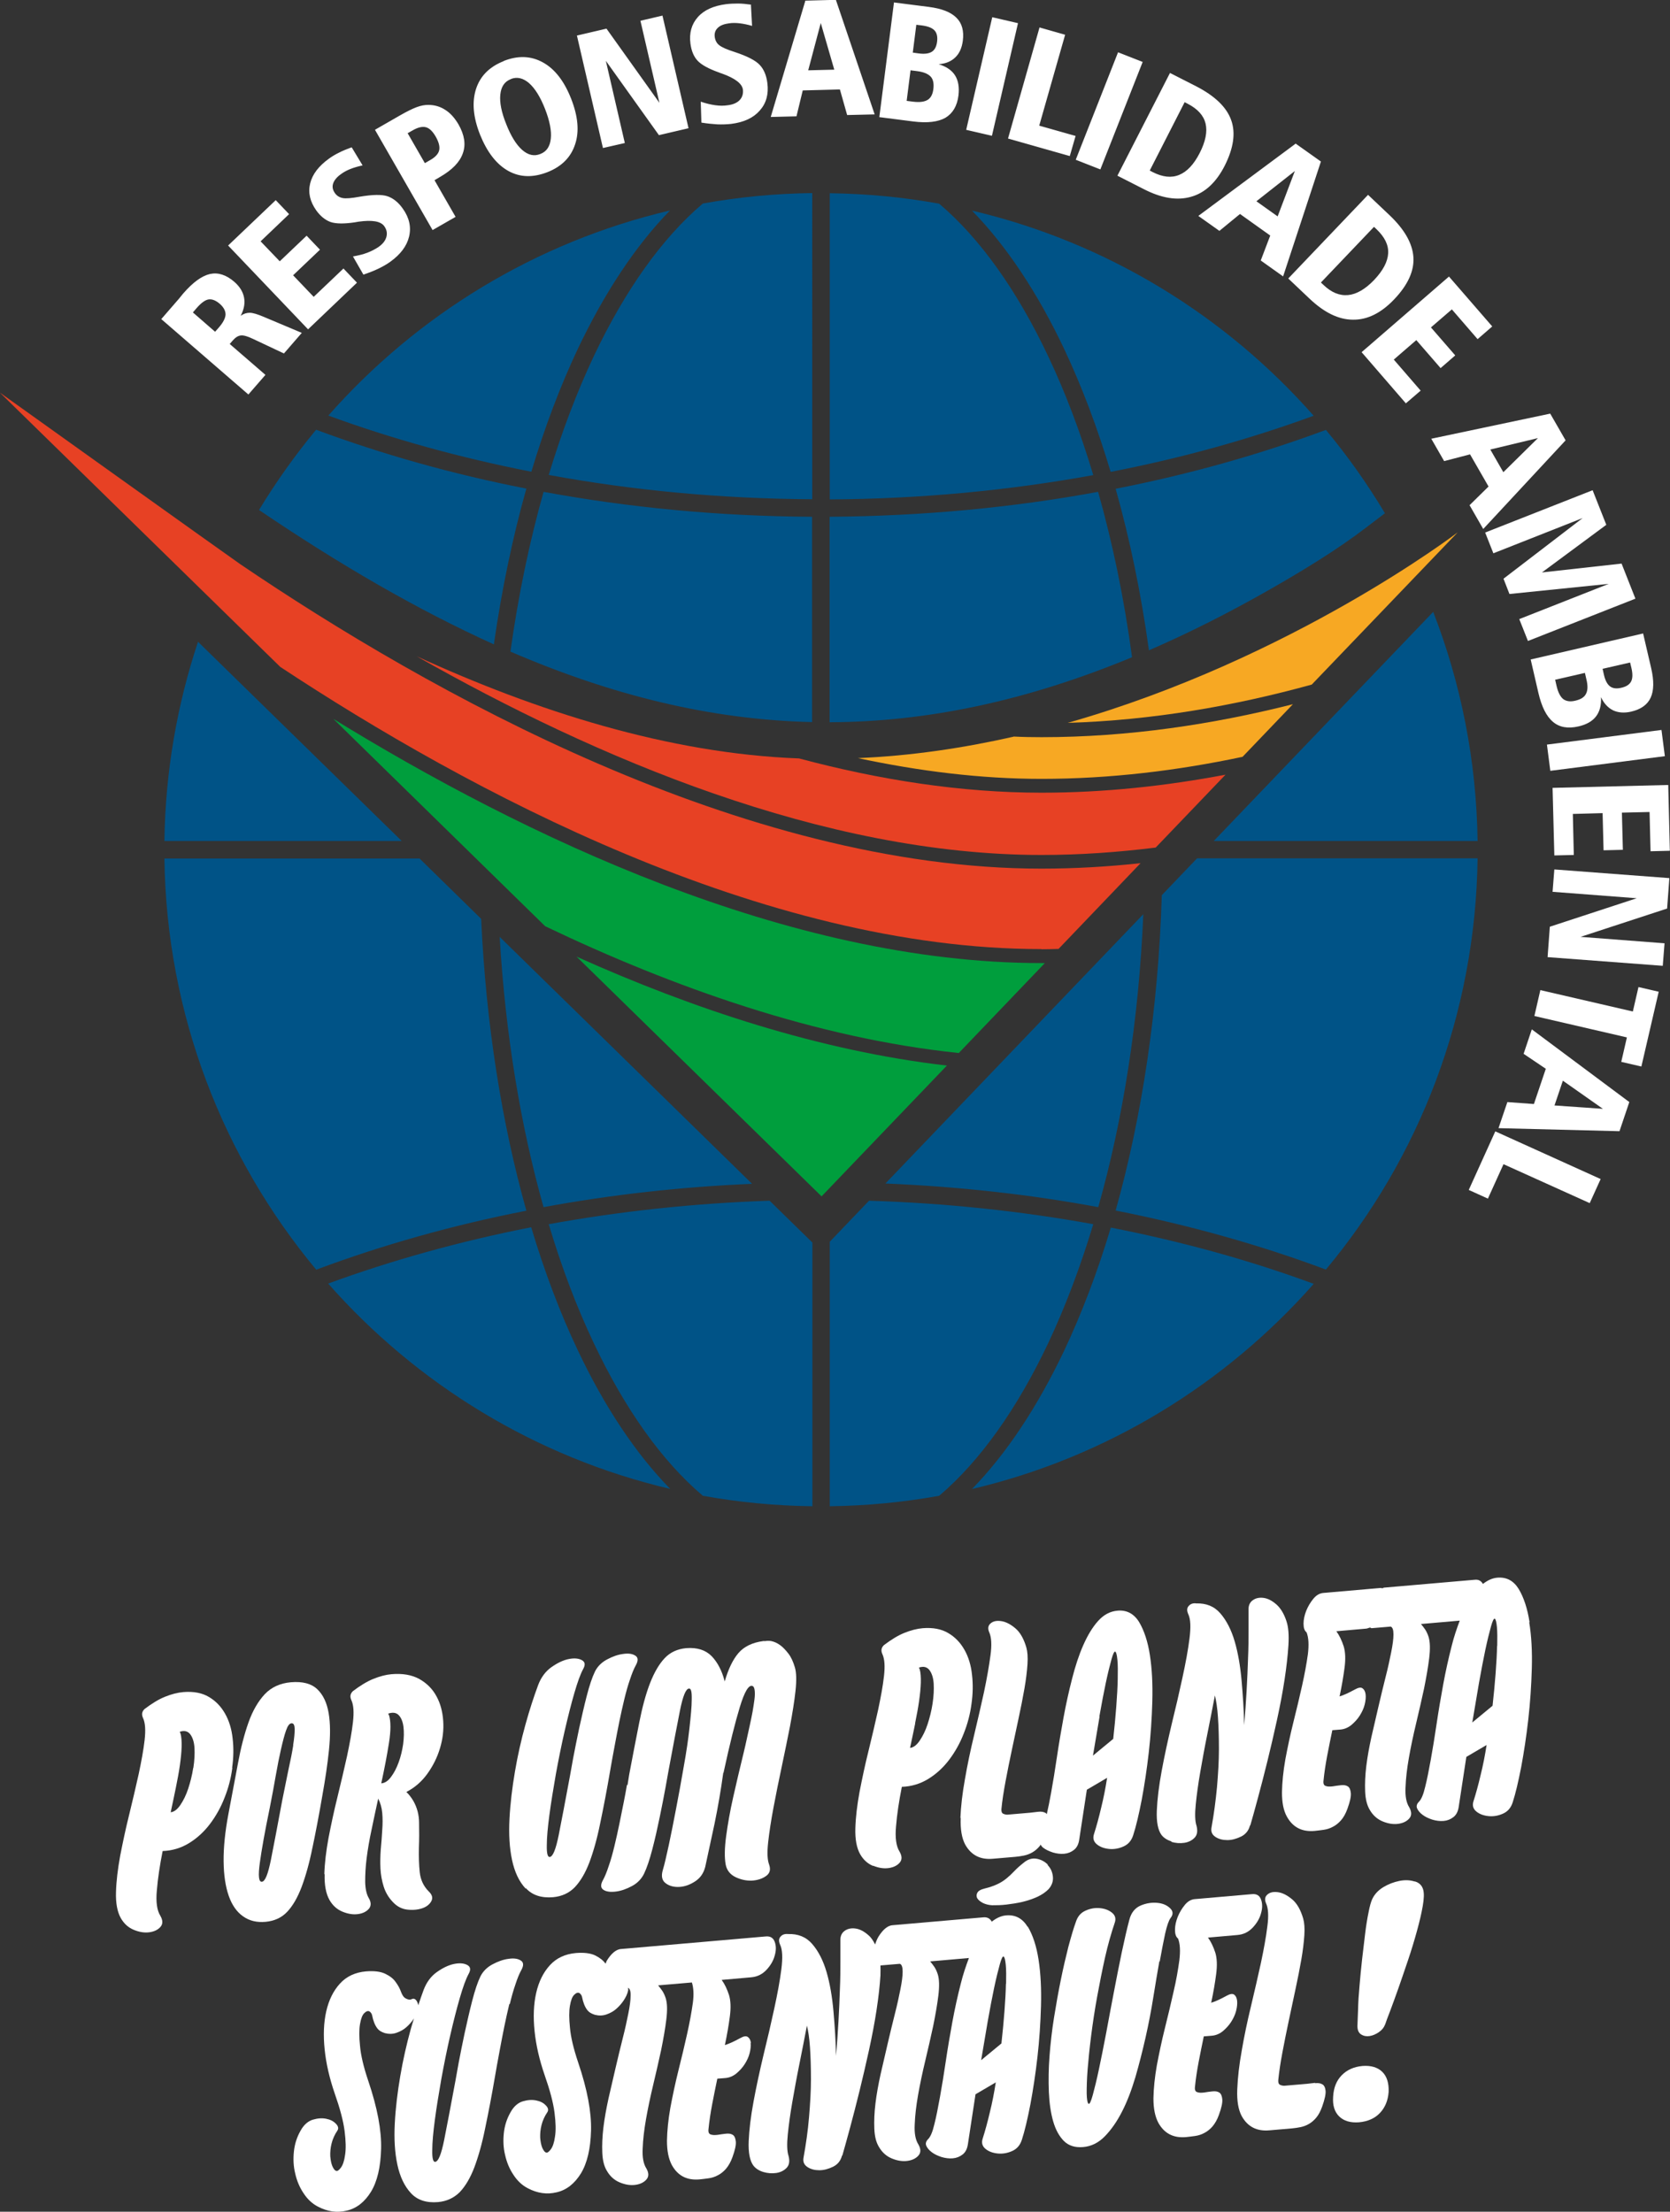<svg xmlns="http://www.w3.org/2000/svg" id="Camada_2" viewBox="0 0 103.81 137.47"><rect x="0" y="0" width="103.81" height="137.47" fill="#333333" stroke="none"/><defs><style>.cls-1{fill:#f7a823;}.cls-2{fill:#fff;}.cls-3{fill:#e74124;}.cls-4{fill:#009e3d;}.cls-5{fill:#005387;fill-rule:evenodd;}</style></defs><g id="Camada_1-2"><g><g><path class="cls-2" d="M20.18,116.48c-.02,.68,.08,1.22,.3,1.61,.2,.35,.47,.59,.81,.73,.34,.14,.66,.19,.96,.15,.3-.04,.52-.15,.68-.33,.15-.18,.15-.41-.02-.69-.13-.23-.2-.56-.21-.98,0-.43,.02-.92,.09-1.47,.07-.55,.17-1.15,.31-1.79,.13-.64,.27-1.28,.41-1.92,.13,.26,.22,.55,.25,.89,.03,.33,.03,.69,0,1.07-.02,.38-.05,.78-.09,1.19-.03,.41-.04,.81-.02,1.2,.02,.39,.09,.77,.2,1.12s.3,.68,.57,.96c.25,.27,.55,.43,.89,.47,.35,.04,.66,.01,.93-.08,.27-.09,.46-.24,.57-.44s.06-.4-.16-.61c-.32-.32-.51-.72-.56-1.2-.05-.47-.06-.97-.05-1.5,.02-.53,.02-1.05,.01-1.56,0-.51-.13-.97-.36-1.37-.12-.2-.26-.39-.43-.55,.52-.27,.96-.65,1.31-1.14,.35-.49,.61-1.01,.78-1.58,.17-.56,.24-1.13,.2-1.7-.04-.57-.17-1.08-.42-1.53-.24-.45-.6-.81-1.06-1.07-.47-.26-1.05-.36-1.74-.3-.35,.03-.72,.13-1.12,.29-.4,.16-.82,.42-1.27,.76-.17,.16-.2,.34-.1,.56,.14,.3,.17,.75,.1,1.37-.07,.62-.2,1.32-.37,2.12-.18,.8-.37,1.63-.59,2.52-.22,.88-.4,1.74-.56,2.56-.15,.82-.24,1.57-.26,2.26Zm4-9.87l-.05-.1c.29-.1,.51-.06,.66,.1,.15,.16,.25,.4,.29,.72,.04,.32,.03,.68-.02,1.08-.06,.4-.15,.78-.28,1.13-.13,.36-.29,.66-.47,.9-.18,.25-.38,.38-.59,.4h-.02c.2-.92,.36-1.75,.48-2.52,.12-.76,.12-1.33,0-1.72Z"></path><path class="cls-2" d="M32.69,117.36c.4,.44,.97,.62,1.69,.56,.54-.05,.99-.25,1.35-.62,.35-.37,.66-.89,.91-1.55,.25-.67,.48-1.48,.67-2.43,.2-.95,.41-2.04,.62-3.27,.02-.11,.06-.32,.11-.63,.06-.31,.12-.67,.2-1.08,.08-.41,.16-.86,.26-1.34,.1-.48,.2-.94,.31-1.39,.11-.45,.22-.85,.35-1.22,.12-.37,.24-.66,.35-.86,.17-.3,.17-.5-.01-.62s-.43-.16-.76-.11c-.33,.04-.66,.16-1,.34-.34,.18-.59,.43-.75,.74-.18,.37-.35,.88-.52,1.54-.17,.66-.32,1.33-.47,2.01-.14,.68-.27,1.3-.37,1.84-.1,.55-.16,.9-.19,1.06-.3,1.6-.53,2.84-.71,3.73-.18,.89-.36,1.34-.56,1.36-.13,.01-.19-.23-.18-.72,0-.49,.06-1.12,.16-1.88,.1-.76,.24-1.61,.4-2.53,.17-.93,.35-1.83,.55-2.7,.2-.87,.4-1.66,.6-2.35,.2-.69,.38-1.19,.55-1.5,.15-.27,.12-.45-.09-.56-.21-.11-.48-.13-.82-.06-.34,.07-.69,.24-1.06,.5-.37,.26-.65,.64-.83,1.12-.26,.7-.53,1.52-.79,2.46-.26,.94-.48,1.91-.65,2.91-.17,1-.29,1.98-.34,2.94-.05,.96,0,1.81,.16,2.56,.16,.75,.44,1.34,.84,1.77Z"></path><path class="cls-2" d="M31.69,124.56c.11-.45,.22-.85,.35-1.22,.12-.37,.24-.66,.35-.86,.17-.3,.17-.5-.01-.62-.18-.12-.43-.16-.76-.11-.33,.04-.66,.16-1,.34-.34,.18-.59,.43-.75,.74-.18,.37-.35,.88-.52,1.54-.17,.66-.32,1.33-.47,2.01-.14,.68-.27,1.29-.37,1.84-.1,.55-.16,.9-.19,1.06-.3,1.6-.53,2.84-.71,3.73-.18,.89-.36,1.34-.56,1.36-.13,.01-.19-.23-.18-.72,0-.49,.06-1.12,.16-1.88,.1-.76,.24-1.61,.4-2.53,.17-.93,.35-1.83,.55-2.7,.2-.87,.4-1.66,.6-2.35,.2-.69,.38-1.19,.55-1.5,.15-.27,.12-.45-.09-.56-.21-.11-.48-.13-.82-.06-.34,.07-.69,.24-1.06,.5-.37,.26-.65,.64-.83,1.12-.11,.29-.22,.62-.33,.95-.01-.08-.04-.16-.08-.24-.09-.16-.2-.21-.34-.14-.09,.05-.22,.03-.36-.05-.12-.06-.21-.19-.29-.4-.07-.2-.18-.41-.33-.61-.14-.21-.36-.38-.65-.52-.29-.14-.69-.19-1.2-.15-.67,.06-1.21,.31-1.62,.76-.41,.45-.69,1.02-.85,1.72-.16,.7-.19,1.49-.1,2.37,.09,.88,.3,1.79,.62,2.72,.33,.94,.54,1.72,.62,2.35,.08,.63,.09,1.12,.03,1.49-.05,.37-.14,.63-.26,.79-.12,.16-.22,.23-.29,.2-.09-.02-.16-.12-.24-.29-.07-.17-.11-.38-.13-.62-.01-.24,.01-.51,.08-.79,.07-.28,.19-.55,.36-.8,.09-.13,.06-.28-.09-.43-.15-.16-.35-.26-.61-.31-.26-.05-.53-.03-.83,.06-.29,.09-.55,.31-.75,.67-.23,.4-.37,.83-.42,1.3-.05,.47-.03,.93,.08,1.37,.1,.45,.27,.86,.52,1.23,.24,.37,.54,.65,.89,.83,.59,.31,1.19,.4,1.8,.25,.61-.14,1.11-.54,1.5-1.17,.39-.64,.6-1.53,.63-2.67,.03-1.14-.23-2.55-.8-4.23-.29-.86-.46-1.58-.51-2.16-.06-.58-.06-1.03,0-1.37,.06-.34,.14-.56,.27-.68,.12-.12,.23-.15,.32-.1,.09,.06,.15,.16,.17,.28,.02,.12,.06,.25,.11,.39,.05,.14,.12,.27,.21,.39,.1,.13,.25,.22,.47,.29,.24,.06,.48,.06,.71-.02,.23-.08,.44-.19,.62-.35,.18-.16,.34-.34,.47-.54,0-.01,0-.02,.01-.03-.07,.23-.14,.45-.21,.7-.26,.94-.48,1.91-.65,2.91-.17,1-.29,1.98-.34,2.94s0,1.81,.16,2.56c.16,.75,.44,1.34,.84,1.77,.4,.44,.97,.62,1.69,.56,.54-.05,.99-.26,1.35-.62,.35-.37,.66-.89,.91-1.55,.25-.67,.48-1.48,.67-2.43,.2-.95,.41-2.04,.62-3.27,.02-.11,.06-.32,.11-.63,.06-.31,.12-.67,.2-1.08,.08-.41,.16-.86,.26-1.34,.1-.48,.2-.94,.31-1.39Z"></path><path class="cls-2" d="M14.43,109.87c.09-.63,.1-1.23,.03-1.82-.06-.58-.22-1.1-.47-1.54-.25-.44-.58-.79-1.01-1.04-.42-.25-.95-.35-1.58-.3-.36,.03-.74,.13-1.14,.29-.4,.16-.82,.42-1.27,.76-.17,.16-.2,.34-.1,.56,.14,.3,.17,.75,.1,1.37-.07,.62-.2,1.32-.37,2.12-.18,.8-.37,1.63-.59,2.52-.22,.88-.4,1.74-.56,2.56-.15,.82-.24,1.57-.26,2.26-.02,.68,.08,1.22,.3,1.61,.2,.35,.47,.59,.81,.73,.34,.14,.66,.19,.96,.15,.3-.04,.53-.15,.69-.33,.16-.18,.16-.41,0-.69-.21-.33-.29-.86-.22-1.59,.06-.73,.18-1.54,.36-2.44,.6-.02,1.15-.19,1.64-.49,.49-.3,.93-.7,1.3-1.19,.37-.49,.68-1.04,.91-1.64,.24-.6,.4-1.22,.48-1.84Zm-2.42,.02c-.07,.46-.18,.88-.31,1.28-.13,.4-.3,.74-.49,1.02-.19,.28-.39,.43-.6,.45,.11-.52,.22-1.02,.32-1.52,.1-.5,.19-.96,.25-1.39,.06-.43,.1-.81,.11-1.15,.01-.34-.01-.62-.07-.84-.02-.01-.02-.03-.02-.04,0-.01,0-.03-.03-.06,.29-.1,.51-.04,.66,.16,.15,.2,.24,.49,.26,.85,.02,.36,0,.77-.07,1.23Z"></path><path class="cls-2" d="M19.42,114.86c.2-.95,.41-2.04,.62-3.27,.18-1,.32-1.94,.41-2.82,.09-.88,.09-1.64-.02-2.29-.11-.64-.34-1.14-.71-1.49-.37-.35-.91-.49-1.64-.43-.67,.06-1.21,.31-1.62,.74-.41,.44-.75,1.02-1.01,1.75-.26,.73-.48,1.58-.66,2.56-.18,.97-.38,2.01-.59,3.13-.21,1.11-.31,2.1-.3,2.96,.01,.86,.12,1.57,.32,2.14,.2,.57,.5,1,.89,1.27,.39,.28,.86,.39,1.4,.34,.54-.05,.99-.25,1.34-.62,.35-.37,.65-.89,.9-1.55,.25-.67,.48-1.48,.67-2.43Zm-1.19-6.39c-.07,.44-.17,.95-.3,1.53-.12,.59-.25,1.21-.38,1.87-.3,1.6-.53,2.84-.71,3.73-.18,.89-.36,1.34-.56,1.36-.2,.02-.24-.37-.13-1.17,.11-.8,.31-1.94,.62-3.43,.14-.7,.26-1.36,.37-1.99s.22-1.18,.33-1.66c.11-.48,.21-.87,.31-1.15,.1-.29,.21-.44,.34-.45,.13-.01,.19,.11,.2,.35,0,.25-.03,.59-.1,1.02Z"></path><path class="cls-2" d="M38.97,110.95c-.05,.31-.12,.67-.2,1.08-.08,.41-.17,.86-.27,1.34-.1,.48-.2,.94-.31,1.39-.11,.45-.22,.85-.35,1.22-.12,.37-.24,.66-.35,.86-.17,.3-.16,.5,.02,.62s.44,.15,.77,.11,.66-.16,1-.34c.34-.18,.59-.44,.75-.76,.18-.37,.35-.88,.52-1.53,.17-.65,.32-1.32,.46-2,.14-.68,.26-1.29,.36-1.84,.1-.55,.16-.9,.19-1.06,.3-1.6,.53-2.84,.71-3.73,.18-.89,.36-1.34,.56-1.36,.13-.01,.18,.21,.17,.67,0,.46-.06,1.05-.14,1.78-.08,.73-.2,1.54-.36,2.42-.15,.88-.31,1.75-.47,2.58-.16,.84-.31,1.6-.46,2.3-.15,.69-.27,1.21-.37,1.54-.11,.37-.05,.65,.19,.82,.23,.17,.52,.24,.85,.22,.34-.02,.66-.14,.98-.35,.32-.21,.52-.51,.62-.9,.17-.77,.36-1.67,.58-2.69,.21-1.02,.39-2.06,.54-3.15,.01,0,.02,0,.02-.02,.38-1.76,.72-3.12,1.01-4.07,.29-.95,.55-1.39,.78-1.31,.07,.02,.12,.11,.14,.26s.02,.34-.01,.57c-.03,.23-.07,.49-.12,.78-.05,.27-.11,.55-.17,.83-.13,.57-.24,1.13-.39,1.74-.23,.93-.44,1.84-.64,2.72-.2,.88-.34,1.69-.44,2.43-.1,.74-.11,1.33-.03,1.77,.07,.36,.28,.62,.61,.78,.33,.16,.67,.23,1.01,.22,.34-.02,.64-.11,.88-.28,.25-.17,.31-.41,.2-.72-.11-.29-.13-.74-.06-1.38,.07-.63,.18-1.35,.33-2.15,.15-.8,.32-1.64,.51-2.53,.19-.89,.36-1.74,.52-2.54,.15-.81,.27-1.54,.34-2.19,.07-.65,.06-1.14-.04-1.47-.1-.34-.23-.63-.4-.85-.17-.22-.34-.4-.52-.53-.18-.13-.36-.21-.55-.25-.14-.02-.25-.02-.36,0h0s-.13,0-.13,0c-.68,.09-1.2,.34-1.55,.75-.35,.41-.63,1-.85,1.76-.17-.67-.45-1.2-.82-1.58-.38-.38-.9-.54-1.57-.49-.54,.05-.99,.25-1.34,.62-.35,.37-.65,.89-.91,1.55-.26,.67-.48,1.48-.67,2.44-.19,.96-.4,2.04-.63,3.26-.02,.11-.05,.32-.1,.63Z"></path><path class="cls-2" d="M46.68,126.99c-.02-.18-.09-.31-.19-.38-.11-.08-.26-.05-.46,.06-.4,.22-.73,.37-.97,.44,.14-.66,.24-1.25,.31-1.79,.07-.53,.05-.97-.05-1.31-.12-.37-.27-.69-.46-.95l1.82-.16c.39-.03,.71-.19,.97-.47,.26-.28,.43-.58,.51-.89,.09-.31,.09-.59,0-.84-.09-.25-.27-.37-.57-.34l-3.33,.29h0l-5.65,.49c-.17,.01-.33,.09-.48,.22-.15,.13-.28,.3-.4,.49-.04,.06-.05,.13-.09,.2-.14-.2-.36-.37-.64-.51-.29-.14-.69-.19-1.2-.15-.67,.06-1.21,.31-1.62,.76-.41,.45-.69,1.02-.85,1.72-.16,.7-.19,1.49-.1,2.37,.09,.88,.3,1.79,.62,2.72,.33,.94,.54,1.72,.62,2.35,.08,.63,.09,1.12,.03,1.49-.05,.37-.14,.63-.26,.79-.12,.16-.22,.23-.29,.2-.09-.02-.16-.12-.24-.29-.07-.17-.11-.38-.13-.62-.01-.24,.01-.51,.08-.79,.07-.28,.19-.55,.36-.8,.09-.13,.06-.28-.09-.43-.15-.16-.35-.26-.61-.31s-.53-.03-.83,.06c-.29,.09-.55,.31-.75,.67-.23,.4-.37,.83-.42,1.3-.05,.47-.03,.93,.08,1.37,.1,.45,.27,.86,.52,1.23,.24,.37,.54,.65,.89,.83,.59,.31,1.19,.4,1.8,.25,.61-.14,1.11-.54,1.5-1.17,.39-.64,.6-1.53,.63-2.67,.03-1.14-.23-2.55-.8-4.23-.29-.86-.46-1.58-.51-2.16-.06-.58-.06-1.03,0-1.37,.06-.34,.14-.56,.27-.68,.12-.12,.23-.15,.32-.1,.09,.06,.15,.16,.17,.28,.02,.12,.06,.25,.11,.39,.05,.14,.12,.27,.21,.39,.1,.13,.25,.22,.47,.29,.24,.06,.48,.06,.71-.02,.23-.08,.44-.19,.62-.35,.18-.16,.34-.34,.47-.54,.13-.2,.22-.39,.26-.58,.02-.06,.01-.12,0-.19,.11,.05,.17,.21,.16,.49,0,.28-.05,.65-.14,1.1-.09,.45-.2,.97-.35,1.55-.15,.58-.29,1.19-.44,1.82-.15,.63-.29,1.27-.44,1.9-.14,.64-.25,1.24-.32,1.82-.07,.58-.09,1.1-.07,1.57,.02,.47,.11,.84,.28,1.12,.2,.35,.47,.59,.81,.73,.34,.14,.66,.19,.96,.15,.3-.04,.53-.15,.69-.33s.16-.41,0-.69c-.18-.28-.26-.69-.23-1.24,.02-.55,.09-1.16,.21-1.84,.12-.68,.27-1.39,.45-2.14,.18-.75,.34-1.46,.49-2.15,.14-.69,.25-1.32,.32-1.89,.07-.58,.06-1.02-.04-1.33-.06-.18-.13-.33-.21-.45-.08-.12-.17-.23-.26-.34l2.1-.18c.1,.32,.13,.73,.06,1.26-.08,.58-.2,1.23-.36,1.95-.16,.72-.34,1.47-.54,2.27-.2,.8-.36,1.57-.5,2.31-.13,.74-.2,1.43-.21,2.05,0,.63,.1,1.13,.31,1.52,.37,.66,.94,.95,1.72,.88,.18-.02,.37-.04,.57-.07,.2-.03,.39-.09,.57-.19,.18-.09,.35-.23,.5-.4,.15-.18,.29-.41,.4-.72,.16-.44,.23-.76,.21-.97-.02-.21-.08-.35-.19-.42-.11-.07-.25-.09-.43-.07-.17,.02-.34,.04-.51,.07-.17,.02-.31,.02-.42-.02-.12-.03-.17-.14-.15-.32,.05-.51,.13-1.03,.23-1.56,.1-.53,.21-1.06,.32-1.59l.5-.04c.25-.02,.48-.12,.68-.28,.2-.17,.38-.36,.52-.58,.14-.22,.25-.45,.31-.69,.06-.24,.08-.45,.06-.63Z"></path><path class="cls-2" d="M54.27,115.96c.34,.14,.66,.19,.96,.15,.3-.04,.53-.15,.69-.33,.16-.18,.16-.41,0-.69-.21-.33-.29-.86-.22-1.59,.06-.73,.18-1.54,.36-2.44,.6-.02,1.15-.19,1.64-.49,.49-.3,.93-.7,1.3-1.19,.37-.49,.68-1.04,.91-1.64,.24-.6,.4-1.22,.48-1.84,.09-.63,.1-1.23,.03-1.82-.06-.58-.22-1.1-.47-1.54-.25-.44-.58-.79-1.01-1.04-.42-.25-.95-.35-1.58-.3-.36,.03-.74,.13-1.14,.29-.4,.16-.82,.42-1.27,.76-.17,.16-.2,.34-.1,.56,.14,.3,.17,.75,.1,1.37-.07,.62-.2,1.32-.37,2.12-.18,.8-.37,1.63-.59,2.52-.22,.88-.4,1.74-.56,2.56-.15,.82-.24,1.57-.26,2.26-.02,.68,.08,1.22,.3,1.61,.2,.35,.47,.59,.81,.73Zm2.61-8.83c.1-.5,.19-.96,.25-1.39,.06-.43,.1-.81,.11-1.15,.01-.34-.01-.62-.07-.84-.01-.01-.02-.03-.02-.04,0-.01-.01-.03-.03-.06,.29-.1,.51-.04,.66,.16,.15,.2,.24,.49,.26,.85,.02,.36,0,.77-.07,1.23-.07,.46-.18,.88-.31,1.28-.13,.4-.3,.74-.49,1.02-.19,.28-.39,.43-.6,.45,.11-.52,.22-1.02,.32-1.52Z"></path><path class="cls-2" d="M59.72,112.98c-.03,.73,.07,1.28,.28,1.67,.37,.66,.94,.95,1.72,.88l1.4-.12c.18-.02,.36-.04,.54-.08,.18-.04,.35-.1,.52-.2,.17-.1,.32-.23,.46-.4,.02-.02,.03-.06,.04-.08,.05,.06,.08,.13,.16,.19,.17,.13,.37,.22,.61,.3,.24,.07,.47,.1,.7,.08,.23-.02,.43-.1,.61-.24,.18-.14,.29-.36,.33-.66l.47-3.08,1.26-.74c-.1,.64-.22,1.26-.37,1.86-.14,.6-.29,1.15-.45,1.65-.08,.26-.01,.47,.19,.63,.2,.16,.45,.25,.75,.28,.3,.03,.6-.02,.89-.15,.3-.13,.5-.36,.61-.7,.18-.55,.35-1.28,.53-2.2,.17-.91,.32-1.9,.44-2.95,.12-1.05,.19-2.11,.22-3.17,.03-1.06-.02-2.02-.15-2.87-.13-.85-.36-1.54-.67-2.06-.32-.52-.77-.76-1.34-.71-.46,.04-.86,.25-1.21,.64-.35,.39-.65,.89-.92,1.5-.27,.61-.5,1.31-.7,2.1-.2,.78-.38,1.59-.53,2.41-.15,.82-.29,1.64-.41,2.45-.12,.81-.24,1.55-.36,2.21-.09,.51-.18,.94-.27,1.34-.02-.03-.04-.06-.08-.08-.12-.07-.27-.09-.45-.07-.18,.02-.35,.04-.52,.06l-1.4,.12c-.11,0-.21-.03-.28-.07-.07-.04-.1-.14-.09-.28,.05-.52,.14-1.1,.26-1.74,.12-.64,.25-1.28,.39-1.94,.14-.66,.28-1.31,.42-1.97,.14-.65,.26-1.26,.36-1.83,.1-.57,.16-1.08,.19-1.52,.03-.45,0-.79-.07-1.04-.16-.55-.39-.95-.69-1.2-.3-.25-.59-.4-.87-.44-.28-.04-.5,0-.66,.14-.16,.13-.19,.32-.09,.55,.14,.3,.17,.78,.08,1.44s-.22,1.42-.4,2.27c-.19,.85-.39,1.75-.62,2.7-.23,.95-.42,1.86-.57,2.74-.16,.88-.25,1.68-.28,2.41Zm8.62-6.3c.14-.78,.27-1.48,.4-2.09,.13-.61,.25-1.09,.35-1.45,.1-.36,.18-.52,.24-.48,.06,.04,.1,.21,.13,.51,.03,.3,.03,.7,.02,1.19-.01,.49-.04,1.06-.09,1.71-.05,.64-.11,1.31-.19,2.01l-1.26,1.04c.14-.83,.28-1.63,.41-2.42Z"></path><path class="cls-2" d="M72.81,114.48c.27,.08,.54,.1,.81,.06,.26-.04,.48-.15,.64-.32,.16-.17,.2-.41,.12-.73-.1-.3-.11-.75-.05-1.34,.06-.6,.15-1.26,.28-2.01,.13-.74,.27-1.53,.44-2.36,.17-.83,.32-1.63,.47-2.4,.08,.32,.15,.77,.19,1.35,.04,.59,.06,1.25,.06,1.99,0,.74-.05,1.53-.12,2.36-.08,.84-.19,1.67-.34,2.5-.05,.26,.03,.45,.24,.59,.21,.14,.46,.2,.74,.2,.29,0,.57-.08,.86-.22,.28-.14,.47-.37,.55-.69h.02c.13-.45,.29-1.02,.48-1.73,.19-.71,.39-1.47,.59-2.29,.2-.82,.4-1.66,.59-2.54,.19-.87,.35-1.71,.47-2.5,.12-.79,.2-1.5,.24-2.14,.04-.64,0-1.13-.12-1.49-.15-.46-.36-.81-.62-1.04-.26-.23-.52-.37-.78-.41-.26-.04-.49,0-.68,.13-.19,.13-.28,.32-.28,.57,0,.34,0,.77,0,1.3,0,.53,0,1.11-.03,1.75-.02,.64-.05,1.32-.09,2.03-.04,.71-.09,1.42-.15,2.13-.02-.93-.08-1.85-.16-2.76-.08-.91-.22-1.73-.43-2.45-.21-.72-.51-1.3-.89-1.74-.38-.44-.88-.64-1.5-.62-.2-.03-.36,.03-.47,.16-.12,.13-.12,.3-.02,.52,.14,.3,.16,.8,.07,1.51-.09,.71-.24,1.52-.44,2.44-.2,.92-.42,1.88-.67,2.89-.24,1.01-.45,1.98-.62,2.9-.17,.92-.27,1.74-.3,2.45-.03,.71,.07,1.22,.29,1.52,.14,.18,.35,.32,.62,.4Z"></path><path class="cls-2" d="M84.69,128.41c-.53,.05-.96,.24-1.29,.58-.33,.34-.5,.78-.53,1.33-.04,.54,.09,.95,.38,1.23,.29,.28,.7,.4,1.23,.36,.54-.05,.98-.24,1.3-.58,.32-.34,.5-.77,.54-1.31,.02-.55-.11-.97-.4-1.25-.29-.28-.7-.4-1.23-.36Z"></path><path class="cls-2" d="M87.92,116.94c-.28-.09-.6-.1-.94-.03-.35,.07-.68,.2-1,.39-.32,.2-.55,.45-.69,.76-.07,.16-.15,.43-.22,.81-.08,.38-.15,.82-.21,1.31-.06,.5-.12,1.03-.19,1.6-.06,.57-.12,1.12-.16,1.65-.05,.53-.08,1.02-.09,1.46-.02,.44-.03,.79-.04,1.03,0,.25,.07,.43,.23,.53,.16,.1,.33,.13,.53,.1,.19-.03,.38-.11,.57-.24,.19-.13,.32-.29,.4-.5,.04-.13,.14-.4,.3-.81,.15-.41,.33-.88,.52-1.43,.19-.54,.39-1.13,.6-1.75,.21-.62,.39-1.22,.55-1.8,.16-.58,.28-1.09,.36-1.55,.08-.46,.09-.79,.03-1.01-.07-.26-.24-.44-.52-.52Z"></path><path class="cls-2" d="M95.08,100.83c-.13-.85-.36-1.54-.67-2.06-.32-.52-.76-.76-1.34-.71-.33,.03-.62,.18-.89,.39-.1-.18-.26-.29-.51-.26l-5.65,.49s-.06,.03-.09,.04c-.04,0-.07-.03-.12-.02l-3.56,.31c-.22,.02-.43,.14-.61,.36-.18,.22-.33,.47-.44,.74-.11,.28-.17,.55-.17,.81s.06,.44,.19,.54c.13,.33,.15,.78,.08,1.36-.08,.58-.2,1.23-.36,1.95-.16,.72-.34,1.47-.54,2.27-.2,.8-.36,1.57-.5,2.31-.13,.74-.2,1.43-.21,2.05,0,.63,.09,1.13,.31,1.52,.37,.66,.94,.95,1.72,.88,.18-.02,.37-.04,.57-.07,.2-.03,.39-.09,.57-.19,.18-.09,.35-.23,.5-.4,.15-.17,.29-.41,.4-.72,.16-.44,.23-.76,.21-.97-.02-.21-.08-.35-.19-.42-.11-.07-.25-.09-.43-.07-.17,.02-.34,.04-.51,.07-.17,.02-.31,.02-.42-.02-.12-.03-.17-.14-.15-.32,.05-.51,.13-1.03,.23-1.56s.21-1.06,.32-1.59l.5-.04c.25-.02,.48-.12,.68-.28,.2-.17,.38-.36,.52-.58s.25-.45,.31-.69c.06-.24,.08-.45,.06-.63-.02-.18-.09-.31-.19-.38-.1-.08-.26-.05-.46,.06-.4,.22-.73,.37-.97,.44,.14-.66,.24-1.25,.31-1.79,.07-.53,.05-.97-.05-1.31-.12-.37-.27-.69-.46-.95l1.82-.16c.1,0,.18-.05,.27-.07,.04,0,.06,.04,.1,.04l1.19-.1c.12,.05,.17,.21,.17,.49,0,.28-.05,.65-.14,1.1-.09,.45-.2,.97-.35,1.55-.15,.58-.29,1.19-.44,1.82-.15,.63-.29,1.27-.44,1.9-.14,.64-.25,1.24-.32,1.82-.07,.58-.09,1.1-.07,1.57,.02,.47,.11,.84,.28,1.13,.2,.35,.47,.59,.81,.73,.34,.14,.66,.19,.96,.15,.3-.04,.53-.15,.69-.33,.16-.18,.16-.41,0-.7-.18-.28-.26-.69-.23-1.24,.02-.55,.09-1.16,.21-1.84,.12-.68,.27-1.39,.45-2.14,.18-.75,.34-1.46,.49-2.15,.14-.69,.25-1.32,.32-1.89,.07-.58,.06-1.02-.04-1.34-.06-.18-.13-.33-.21-.45-.08-.12-.17-.23-.26-.34l2.41-.21c-.18,.48-.36,1-.5,1.57-.2,.78-.38,1.59-.53,2.41-.15,.82-.29,1.64-.41,2.45-.12,.81-.24,1.55-.36,2.21-.12,.66-.23,1.23-.35,1.7-.11,.47-.24,.77-.38,.91s-.18,.28-.12,.42c.06,.14,.18,.28,.34,.4,.17,.13,.37,.22,.61,.3,.24,.07,.47,.1,.7,.08,.23-.02,.43-.1,.61-.24,.18-.14,.29-.36,.33-.66l.47-3.08,1.26-.74c-.1,.64-.22,1.26-.37,1.86-.14,.6-.29,1.15-.45,1.65-.08,.26-.01,.47,.19,.63,.2,.16,.45,.25,.75,.28,.3,.03,.6-.02,.89-.15,.3-.13,.5-.36,.61-.7,.18-.55,.35-1.28,.53-2.2,.17-.91,.32-1.9,.44-2.95,.12-1.05,.19-2.11,.22-3.17,.03-1.06-.02-2.02-.16-2.87Zm-2.02,1.47c-.01,.49-.04,1.06-.09,1.71-.05,.64-.11,1.31-.19,2.01l-1.26,1.04c.14-.83,.28-1.63,.41-2.42,.14-.78,.27-1.48,.4-2.09,.13-.61,.25-1.09,.35-1.45,.1-.36,.18-.52,.24-.49,.06,.04,.1,.21,.13,.51,.03,.3,.03,.7,.02,1.19Z"></path><path class="cls-2" d="M63.88,119.76c-.32-.52-.76-.76-1.34-.71-.33,.03-.62,.18-.89,.39-.1-.18-.26-.29-.51-.27l-5.65,.49c-.17,.01-.33,.09-.48,.22-.15,.13-.28,.3-.4,.49-.09,.15-.16,.32-.21,.49-.12-.24-.25-.44-.42-.58-.26-.23-.52-.37-.78-.41-.26-.04-.49,0-.68,.13-.19,.13-.28,.32-.28,.57,0,.34,0,.77,0,1.3,0,.53,0,1.11-.03,1.75-.02,.64-.05,1.32-.09,2.03-.04,.71-.09,1.42-.15,2.13-.02-.93-.08-1.85-.16-2.76-.08-.91-.22-1.73-.43-2.45-.21-.72-.51-1.3-.89-1.74-.38-.44-.88-.64-1.5-.62-.2-.02-.36,.03-.47,.16-.12,.13-.12,.3-.02,.52,.14,.3,.16,.8,.07,1.51-.09,.71-.24,1.52-.44,2.44-.2,.92-.42,1.88-.67,2.89-.24,1.01-.45,1.98-.62,2.9-.17,.92-.27,1.74-.3,2.45-.03,.71,.07,1.22,.29,1.52,.14,.18,.35,.32,.62,.4,.27,.08,.54,.1,.81,.06,.26-.04,.48-.15,.64-.32,.16-.17,.2-.41,.12-.73-.1-.3-.11-.75-.05-1.34,.06-.6,.15-1.26,.28-2.01,.13-.74,.27-1.53,.44-2.36,.17-.83,.32-1.63,.47-2.4,.08,.32,.15,.77,.19,1.35,.04,.59,.06,1.25,.06,1.99,0,.74-.05,1.53-.12,2.36-.07,.84-.19,1.67-.34,2.5-.05,.26,.03,.45,.24,.59,.21,.14,.46,.2,.74,.2,.29,0,.57-.08,.86-.22,.28-.14,.47-.37,.55-.69h.02c.13-.45,.29-1.03,.48-1.73,.19-.71,.39-1.47,.59-2.29,.2-.82,.4-1.67,.59-2.54,.19-.87,.35-1.71,.47-2.5,.12-.79,.2-1.5,.24-2.14,.01-.23,0-.43,0-.62,0,0,.01,0,.02,0l1.19-.1c.12,.05,.17,.21,.17,.49,0,.28-.05,.65-.14,1.1-.09,.45-.2,.97-.35,1.55-.15,.58-.29,1.19-.44,1.82-.15,.63-.29,1.27-.44,1.9-.14,.64-.25,1.24-.32,1.82-.07,.58-.09,1.1-.07,1.57,.02,.47,.11,.84,.28,1.12,.2,.35,.47,.59,.81,.73,.34,.14,.66,.19,.96,.15,.3-.04,.53-.15,.69-.33,.16-.18,.16-.41,0-.69-.18-.28-.26-.69-.23-1.24,.02-.55,.09-1.16,.21-1.84,.12-.68,.27-1.39,.45-2.14,.18-.75,.34-1.46,.49-2.15,.14-.69,.25-1.32,.32-1.89,.07-.58,.06-1.02-.04-1.33-.06-.18-.13-.33-.21-.45-.08-.12-.17-.23-.26-.34l2.41-.21c-.18,.48-.36,1-.5,1.57-.2,.78-.38,1.59-.53,2.41-.15,.82-.29,1.64-.41,2.45s-.24,1.55-.36,2.21c-.12,.66-.23,1.23-.35,1.7-.11,.47-.24,.77-.38,.91-.14,.14-.18,.28-.12,.42,.06,.14,.18,.28,.34,.4,.17,.13,.37,.22,.61,.3,.24,.07,.47,.1,.7,.08,.23-.02,.43-.1,.61-.24,.18-.14,.29-.36,.33-.66l.47-3.08,1.26-.74c-.1,.64-.22,1.26-.37,1.86-.14,.6-.29,1.15-.45,1.65-.08,.26-.01,.47,.19,.63,.2,.16,.45,.25,.75,.28,.3,.03,.6-.02,.89-.15,.3-.13,.5-.36,.61-.7,.18-.55,.35-1.28,.53-2.2,.17-.91,.32-1.9,.44-2.95,.12-1.05,.19-2.11,.22-3.17,.03-1.06-.02-2.02-.15-2.87-.13-.85-.36-1.54-.67-2.06Zm-1.35,3.53c-.01,.49-.04,1.06-.09,1.71-.05,.64-.11,1.31-.19,2.01l-1.26,1.04c.14-.83,.28-1.63,.41-2.42,.14-.78,.27-1.48,.4-2.09,.13-.61,.25-1.09,.35-1.45,.1-.36,.18-.52,.24-.48,.06,.04,.1,.21,.13,.51,.03,.3,.03,.7,.02,1.19Z"></path><path class="cls-2" d="M81.75,129.46c-.18,.02-.35,.04-.52,.06l-1.4,.12c-.11,0-.21-.03-.28-.07-.07-.04-.1-.14-.09-.28,.05-.52,.14-1.1,.26-1.74,.12-.64,.25-1.28,.39-1.94,.14-.66,.28-1.31,.42-1.97,.14-.65,.26-1.26,.36-1.83,.1-.57,.16-1.08,.19-1.52,.03-.45,0-.79-.07-1.04-.16-.55-.39-.95-.69-1.2-.3-.25-.59-.4-.87-.44-.28-.04-.5,0-.66,.14-.16,.13-.19,.32-.09,.55,.14,.3,.17,.78,.08,1.44-.08,.66-.22,1.42-.4,2.27-.19,.85-.39,1.75-.62,2.7-.23,.95-.42,1.86-.57,2.74-.16,.88-.25,1.68-.28,2.41-.03,.73,.07,1.28,.28,1.67,.37,.66,.94,.95,1.72,.88l1.4-.12c.18-.02,.36-.04,.54-.08,.18-.04,.35-.1,.52-.2,.17-.1,.32-.23,.46-.4,.14-.17,.26-.4,.36-.68,.16-.45,.23-.78,.21-.98-.02-.2-.09-.34-.2-.4-.12-.07-.27-.09-.45-.07Z"></path><path class="cls-2" d="M76.72,123.98c-.1-.08-.26-.05-.46,.06-.4,.22-.73,.37-.97,.44,.14-.66,.24-1.25,.31-1.79,.07-.53,.05-.97-.05-1.31-.12-.37-.27-.69-.46-.95l1.82-.16c.39-.03,.71-.19,.97-.47,.26-.28,.43-.58,.51-.89,.09-.31,.09-.59,0-.84-.09-.25-.27-.37-.57-.34l-3.56,.31c-.22,.02-.43,.14-.61,.36-.18,.22-.33,.47-.44,.74-.11,.28-.17,.54-.17,.81,0,.26,.06,.44,.19,.54,.13,.33,.15,.78,.08,1.36-.08,.58-.19,1.23-.36,1.95-.16,.72-.34,1.47-.54,2.27-.2,.8-.36,1.57-.5,2.31-.13,.74-.2,1.43-.21,2.05,0,.63,.1,1.13,.31,1.52,.37,.66,.94,.95,1.72,.88,.18-.02,.37-.04,.57-.07,.2-.03,.39-.09,.57-.19,.18-.09,.35-.23,.5-.4,.15-.18,.29-.41,.4-.72,.16-.44,.23-.76,.21-.97-.02-.21-.08-.35-.19-.42-.11-.07-.25-.09-.43-.07s-.34,.04-.51,.07c-.17,.02-.31,.02-.42-.02-.12-.03-.17-.14-.15-.32,.05-.51,.13-1.03,.23-1.56,.1-.53,.21-1.06,.32-1.59l.5-.04c.25-.02,.48-.12,.68-.28,.2-.17,.38-.36,.52-.58,.14-.22,.25-.45,.31-.69,.06-.24,.08-.45,.06-.63-.02-.18-.09-.31-.19-.38Z"></path><path class="cls-2" d="M65.14,115.9c-.19-.19-.42-.32-.7-.37-.28-.05-.55,.03-.81,.25-.24,.19-.43,.36-.59,.53-.15,.16-.31,.31-.47,.44-.16,.13-.34,.25-.55,.35-.21,.1-.48,.2-.81,.28-.25,.06-.4,.15-.46,.27-.06,.12-.06,.23,0,.34,.07,.11,.18,.2,.35,.29,.17,.08,.36,.13,.57,.14,.25,0,.55,0,.88-.04,.33-.04,.67-.09,1.01-.17,.34-.08,.65-.19,.94-.32,.29-.14,.52-.3,.69-.48,.2-.23,.29-.49,.26-.77-.03-.29-.14-.53-.33-.72Z"></path><path class="cls-2" d="M72.09,121.92c.12-.69,.24-1.27,.34-1.75,.11-.48,.22-.8,.33-.95,.18-.23,.17-.43-.03-.62-.2-.19-.46-.3-.8-.33-.33-.03-.68,.02-1.03,.17-.35,.15-.59,.45-.7,.89-.15,.56-.3,1.23-.47,2.02-.16,.79-.33,1.61-.49,2.47-.16,.86-.33,1.71-.48,2.55-.16,.84-.31,1.59-.45,2.25-.14,.66-.27,1.19-.38,1.59-.11,.4-.2,.59-.26,.55-.07-.04-.11-.25-.12-.64,0-.39,.01-.9,.06-1.51,.05-.62,.12-1.31,.22-2.1,.1-.78,.22-1.58,.37-2.4,.15-.82,.31-1.63,.49-2.44,.18-.8,.39-1.53,.61-2.18,.08-.25,.02-.45-.18-.61-.2-.16-.44-.25-.74-.28-.3-.03-.6,.02-.89,.15-.3,.13-.5,.36-.61,.7-.15,.41-.3,.93-.47,1.56-.16,.63-.32,1.32-.47,2.06-.15,.74-.29,1.52-.42,2.33-.13,.81-.22,1.61-.28,2.4-.06,.78-.07,1.53-.04,2.23,.03,.7,.12,1.31,.27,1.83,.15,.52,.38,.93,.67,1.22,.3,.29,.69,.41,1.18,.37,.52-.04,.97-.27,1.36-.67,.39-.4,.75-.91,1.07-1.54,.32-.62,.59-1.34,.83-2.14,.23-.8,.44-1.62,.63-2.46,.19-.84,.35-1.67,.48-2.49,.13-.82,.26-1.57,.38-2.26Z"></path></g><path class="cls-5" d="M70.37,40.85c-.49-3.65-1.21-7.1-2.11-10.28-5.31,.98-10.91,1.51-16.69,1.55v12.77c6.08-.02,12.26-1.33,18.8-4.04m-36.58-10.28c-.87,3.08-1.57,6.41-2.06,9.93,6.35,2.74,12.51,4.24,18.75,4.38v-12.76c-5.78-.03-11.38-.57-16.69-1.55Zm0,44.46c4.16-.77,8.5-1.26,12.96-1.45l-15.69-15.35c.36,6.09,1.31,11.78,2.73,16.81Zm21.24-1.47c4.56,.19,8.99,.68,13.24,1.47,1.53-5.41,2.52-11.6,2.8-18.21l-16.04,16.75ZM43.69,12.65c2.21-.4,4.48-.62,6.8-.65V31.03c-5.68-.03-11.17-.55-16.38-1.51,.81-2.68,1.75-5.15,2.8-7.38,1.93-4.07,4.23-7.33,6.78-9.49Zm-23.28,13.18c5.5-6.24,12.87-10.78,21.24-12.75-2.14,2.19-4.07,5.11-5.73,8.6-1.09,2.31-2.06,4.87-2.89,7.64-4.44-.87-8.66-2.04-12.62-3.49Zm-4.31,5.87c1.06-1.75,2.25-3.42,3.55-4.99,4.09,1.52,8.47,2.76,13.07,3.66-.85,3.01-1.53,6.26-2.02,9.68-4.71-2.13-9.55-4.93-14.61-8.36Zm-5.88,20.57c.06-4.32,.79-8.48,2.09-12.38l12.66,12.38H10.22Zm9.43,26.64c-5.78-6.95-9.3-15.84-9.43-25.55h15.86l3.83,3.75c.3,6.57,1.29,12.73,2.81,18.14-4.6,.9-8.98,2.14-13.07,3.67Zm22,13.63c-8.37-1.97-15.75-6.52-21.25-12.76,3.96-1.45,8.19-2.63,12.62-3.5,.83,2.77,1.8,5.34,2.9,7.65,1.65,3.49,3.59,6.41,5.73,8.6Zm8.84,1.08c-2.32-.03-4.59-.25-6.8-.65-2.55-2.16-4.86-5.42-6.78-9.49-1.06-2.23-2-4.71-2.8-7.39,4.4-.8,8.99-1.3,13.73-1.46l2.66,2.6v16.39Zm7.89-.65c-2.21,.4-4.48,.62-6.8,.65v-16.44l2.44-2.55c4.81,.15,9.48,.65,13.94,1.46-.81,2.68-1.75,5.16-2.8,7.39-1.93,4.07-4.23,7.33-6.78,9.49Zm23.29-13.18c-5.5,6.24-12.88,10.79-21.25,12.76,2.14-2.19,4.07-5.11,5.73-8.6,1.09-2.31,2.07-4.88,2.9-7.65,4.44,.87,8.67,2.04,12.62,3.5Zm10.18-26.43c-.13,9.71-3.64,18.61-9.43,25.55-4.09-1.53-8.47-2.76-13.07-3.67,1.63-5.81,2.65-12.48,2.87-19.6l2.19-2.29h17.45Zm-2.76-15.33c1.72,4.43,2.69,9.22,2.76,14.24h-16.4l13.64-14.24Zm-6.67-11.31c1.35,1.62,2.58,3.36,3.67,5.18l-1.17,.89c-1.8,1.38-3.96,2.69-5.92,3.81-2.59,1.48-5.11,2.75-7.58,3.82-.49-3.55-1.19-6.92-2.07-10.04,4.6-.9,8.98-2.14,13.07-3.66Zm-22-13.63c8.37,1.97,15.74,6.51,21.24,12.75-3.96,1.45-8.19,2.63-12.62,3.49-.83-2.77-1.8-5.33-2.89-7.64-1.65-3.49-3.59-6.41-5.73-8.6Zm-8.84-1.08c2.32,.03,4.59,.25,6.8,.65,2.55,2.16,4.86,5.42,6.78,9.49,1.06,2.23,2,4.71,2.8,7.38-5.22,.95-10.71,1.48-16.38,1.51V11.99Z"></path><path class="cls-1" d="M63,45.79c-3.1,.7-6.34,1.19-9.67,1.33,3.8,.81,7.62,1.29,11.41,1.29,4.29,0,8.49-.52,12.5-1.37l3.13-3.27c-4.94,1.25-10.22,2.05-15.63,2.05-.58,0-1.16-.01-1.74-.04"></path><path class="cls-3" d="M49.67,47.14c-8.12-.3-16.38-2.96-23.77-6.35,11.1,6.31,25.27,12.35,38.84,12.35,2.4,0,4.77-.17,7.1-.46l4.34-4.53c-3.69,.7-7.53,1.12-11.44,1.12-5.01,0-10.09-.8-15.07-2.13"></path><path class="cls-4" d="M20.72,44.68l13.17,12.89c7.97,3.81,16.87,6.96,25.71,7.88l5.35-5.59c-.07,0-.15,0-.22,0-15.77,0-32.26-7.95-44.01-15.18"></path><path class="cls-1" d="M81.54,42.55l9.07-9.46s-10.28,7.87-24.24,11.84c5.27-.16,10.39-1.06,15.17-2.38"></path><path class="cls-3" d="M64.74,59c.36,0,.71-.01,1.06-.02l5.1-5.33c-2.03,.22-4.09,.34-6.17,.34-18.57,0-38.14-11.02-49.79-18.92-.56-.38-14.95-10.67-14.95-10.67l17.43,17.05c11.65,7.69,29.97,17.54,47.31,17.54"></path><path class="cls-4" d="M35.84,59.46l15.23,14.9,7.79-8.13c-7.89-.91-15.78-3.52-23.02-6.77"></path><path class="cls-2" d="M10.02,19.84l1.11-1.28c.06-.07,.11-.13,.17-.21,.06-.07,.09-.11,.09-.11,.6-.69,1.15-1.09,1.66-1.21,.51-.11,1.01,.05,1.52,.49,.33,.29,.53,.61,.6,.97,.07,.36,0,.74-.21,1.14,.18-.13,.37-.19,.56-.19,.2,0,.49,.09,.89,.26l2.35,.99-1.11,1.28-1.91-.9c-.35-.17-.6-.24-.77-.22-.17,.02-.33,.12-.49,.3l-.2,.23,2.22,1.92-1.06,1.22-5.43-4.7Zm1.96-.43l1.39,1.21,.23-.26c.27-.31,.41-.58,.42-.81,0-.23-.11-.44-.34-.65-.26-.23-.5-.32-.71-.29-.21,.03-.46,.21-.74,.53l-.24,.28Zm2.2-4.15l2.96-2.82,.83,.87-1.77,1.69,1.19,1.24,1.67-1.59,.83,.87-1.67,1.59,1.28,1.34,1.85-1.76,.84,.88-3.04,2.9-4.96-5.2Zm7.69-6.09l.67,1.11c-.27,.06-.52,.13-.75,.22-.23,.09-.43,.2-.59,.32-.26,.18-.42,.38-.49,.58-.07,.21-.03,.4,.1,.59,.12,.18,.29,.28,.49,.32,.2,.04,.55,.01,1.04-.08,.82-.14,1.4-.15,1.75-.03,.35,.12,.67,.37,.95,.77,.4,.56,.53,1.14,.39,1.73-.14,.59-.53,1.11-1.17,1.57-.22,.16-.47,.3-.74,.43-.27,.13-.58,.25-.93,.37l-.65-1.13c.33-.06,.63-.13,.89-.23,.26-.1,.49-.22,.7-.36,.27-.19,.43-.4,.49-.63,.06-.23,.02-.45-.14-.67-.22-.3-.75-.39-1.6-.27-.1,.02-.18,.03-.23,.04-.67,.1-1.17,.09-1.5-.02-.33-.12-.63-.36-.89-.72-.39-.55-.52-1.11-.38-1.68,.14-.57,.53-1.08,1.17-1.54,.19-.14,.41-.27,.64-.38,.23-.12,.49-.22,.76-.32Zm1.45-1.11l1.55-.89c.42-.24,.76-.41,1.03-.51,.27-.1,.5-.14,.72-.14,.39,0,.74,.1,1.06,.31,.32,.2,.59,.51,.82,.9,.37,.65,.47,1.25,.27,1.8-.19,.55-.66,1.03-1.42,1.47l-.34,.2,1.31,2.28-1.43,.82-3.58-6.23Zm2.02,.22l1.07,1.86,.33-.19c.32-.18,.51-.39,.56-.61,.05-.22-.02-.5-.21-.84-.19-.33-.39-.53-.61-.59-.22-.06-.5,0-.84,.2l-.3,.17Zm5.97-4.49c.89-.35,1.7-.32,2.44,.09,.74,.41,1.32,1.16,1.75,2.25,.43,1.09,.52,2.04,.25,2.84-.26,.8-.83,1.38-1.72,1.73-.9,.35-1.71,.33-2.44-.08-.73-.41-1.31-1.16-1.75-2.25-.43-1.09-.51-2.03-.25-2.84,.26-.8,.83-1.38,1.72-1.73Zm.44,1.13c-.39,.15-.6,.47-.65,.96-.05,.49,.07,1.1,.37,1.84,.29,.74,.62,1.27,.99,1.6,.37,.32,.74,.41,1.13,.25,.39-.15,.6-.47,.65-.96,.05-.48-.07-1.1-.36-1.84-.29-.74-.62-1.27-.99-1.6-.37-.32-.75-.41-1.13-.26Zm4.11-2.71l1.84-.43,3.29,4.61-1.18-5.1,1.37-.32,1.62,7-1.84,.43-3.3-4.62,1.18,5.11-1.36,.31-1.62-7ZM46.68,.32l.07,1.29c-.27-.08-.52-.13-.76-.16-.24-.03-.47-.03-.67,0-.31,.04-.55,.13-.7,.28-.16,.15-.22,.34-.19,.57,.03,.21,.12,.39,.28,.51,.16,.13,.48,.27,.95,.42,.79,.26,1.31,.53,1.56,.8,.26,.27,.42,.65,.48,1.13,.09,.69-.07,1.26-.47,1.71-.4,.46-.99,.73-1.77,.83-.27,.03-.56,.04-.86,.03-.3-.02-.64-.05-1-.11l-.04-1.3c.32,.11,.62,.18,.9,.22,.28,.04,.54,.04,.79,0,.32-.04,.57-.15,.73-.32,.16-.17,.23-.39,.2-.65-.05-.37-.48-.7-1.28-.99-.1-.03-.17-.06-.22-.08-.64-.23-1.08-.47-1.32-.73-.24-.26-.38-.61-.44-1.05-.09-.67,.07-1.22,.46-1.66,.39-.44,.98-.7,1.75-.8,.24-.03,.48-.04,.74-.04,.26,0,.53,.03,.82,.07Zm3.38-.28l1.9-.05,2.41,7.12-1.71,.04-.45-1.59-2.31,.06-.39,1.61-1.6,.04L50.06,.05Zm.96,1.39l-.78,2.94,1.62-.04-.84-2.9ZM55.55,.15l2.19,.28c.79,.1,1.36,.32,1.71,.67,.35,.34,.48,.82,.4,1.44-.06,.44-.21,.78-.47,1.03-.26,.25-.6,.39-1.03,.42,.48,.15,.82,.38,1.02,.7,.2,.32,.27,.74,.21,1.24-.08,.66-.36,1.12-.81,1.39-.46,.26-1.12,.34-2,.23l-2.11-.27,.91-7.12Zm1.41,1.39l-.22,1.73,.37,.05c.36,.05,.63,.01,.81-.1,.18-.11,.29-.32,.33-.62,.04-.31-.01-.55-.16-.71-.15-.16-.41-.26-.79-.31l-.34-.04Zm-.36,2.83l-.24,1.9,.4,.05c.4,.05,.7,.01,.9-.11,.2-.12,.32-.35,.36-.68,.04-.34-.01-.6-.17-.77-.16-.17-.44-.29-.85-.34l-.4-.05Zm5.08-3.3l1.6,.37-1.62,7-1.6-.37,1.62-7Zm2.95,.64l1.58,.45-1.61,5.65,2.26,.64-.36,1.25-3.84-1.09,1.96-6.91Zm4.87,1.54l1.53,.6-2.63,6.68-1.53-.6,2.63-6.68Zm3.22,1.28l1.63,.83c1.16,.6,1.89,1.29,2.18,2.1,.29,.8,.15,1.75-.4,2.84-.53,1.04-1.23,1.69-2.09,1.93-.86,.25-1.85,.09-2.95-.48l-1.63-.83,3.27-6.39Zm.92,1.82l-2.17,4.25,.19,.1c.61,.31,1.16,.37,1.64,.17,.49-.2,.91-.65,1.27-1.35,.37-.72,.49-1.34,.37-1.84-.12-.5-.49-.91-1.11-1.23l-.19-.1Zm6.92,2.59l1.55,1.1-2.35,7.14-1.39-.99,.59-1.55-1.88-1.34-1.28,1.05-1.31-.93,6.06-4.5Zm-.07,1.69l-2.39,1.88,1.32,.94,1.07-2.82Zm4.55,1.48l1.33,1.26c.95,.9,1.44,1.78,1.49,2.63,.05,.85-.35,1.72-1.2,2.61-.81,.85-1.66,1.27-2.55,1.26-.9,0-1.79-.44-2.7-1.3l-1.33-1.26,4.96-5.2Zm.36,2l-3.29,3.45,.16,.15c.49,.47,1,.68,1.53,.63,.52-.05,1.06-.36,1.61-.93,.56-.59,.85-1.14,.88-1.66,.03-.52-.21-1.01-.72-1.5l-.16-.15Zm4.68,3.09l2.68,3.09-.91,.79-1.6-1.85-1.3,1.12,1.51,1.74-.91,.79-1.51-1.74-1.4,1.21,1.67,1.93-.92,.79-2.75-3.18,5.43-4.7Zm6.29,8.52l.95,1.65-5.12,5.51-.85-1.48,1.18-1.16-1.15-2-1.61,.42-.8-1.39,7.39-1.56Zm-.77,1.51l-2.96,.71,.81,1.41,2.15-2.12Zm3.4,3.24l.85,2.15-4,2.96,4.95-.55,.86,2.18-6.68,2.63-.54-1.36,5.56-2.19-6.17,.63-.37-.95,4.92-3.77-5.55,2.19-.51-1.29,6.68-2.63Zm3.14,8.91l.5,2.15c.18,.78,.17,1.39-.03,1.83-.2,.44-.61,.73-1.21,.87-.43,.1-.81,.07-1.13-.08-.32-.16-.57-.43-.75-.82,.03,.5-.08,.9-.31,1.2-.23,.3-.6,.51-1.09,.62-.65,.15-1.18,.06-1.58-.28-.41-.34-.71-.94-.91-1.8l-.48-2.08,7-1.62Zm-.82,1.8l-1.7,.39,.08,.36c.08,.36,.21,.6,.38,.73,.17,.13,.4,.16,.7,.09,.31-.07,.51-.2,.61-.39,.1-.19,.11-.47,.02-.85l-.08-.33Zm-2.78,.64l-1.87,.43,.09,.39c.09,.39,.23,.66,.41,.81,.19,.14,.44,.18,.76,.1,.34-.08,.56-.22,.66-.43,.11-.21,.12-.51,.02-.91l-.09-.39Zm4.74,3.55l.21,1.63-7.12,.91-.21-1.63,7.12-.91Zm.42,3.42l.1,4.09-1.2,.03-.06-2.44-1.72,.04,.06,2.31-1.2,.03-.06-2.31-1.85,.05,.06,2.55-1.21,.03-.11-4.2,7.18-.18Zm.07,5.79l-.14,1.89-5.38,1.76,5.22,.4-.11,1.4-7.16-.54,.14-1.89,5.4-1.77-5.23-.4,.11-1.39,7.16,.54Zm-.66,7.05l-1.08,4.66-1.25-.29,.35-1.52-5.75-1.33,.37-1.61,5.75,1.33,.35-1.52,1.25,.29Zm-1.83,6.87l-.61,1.81-7.52-.19,.55-1.62,1.65,.12,.74-2.19-1.38-.93,.51-1.52,6.05,4.51Zm-1.64,.42l-2.49-1.75-.52,1.54,3.01,.21Zm-.14,4.36l-.68,1.5-5.36-2.42-.97,2.14-1.19-.54,1.65-3.64,6.54,2.96Z"></path></g></g></svg>